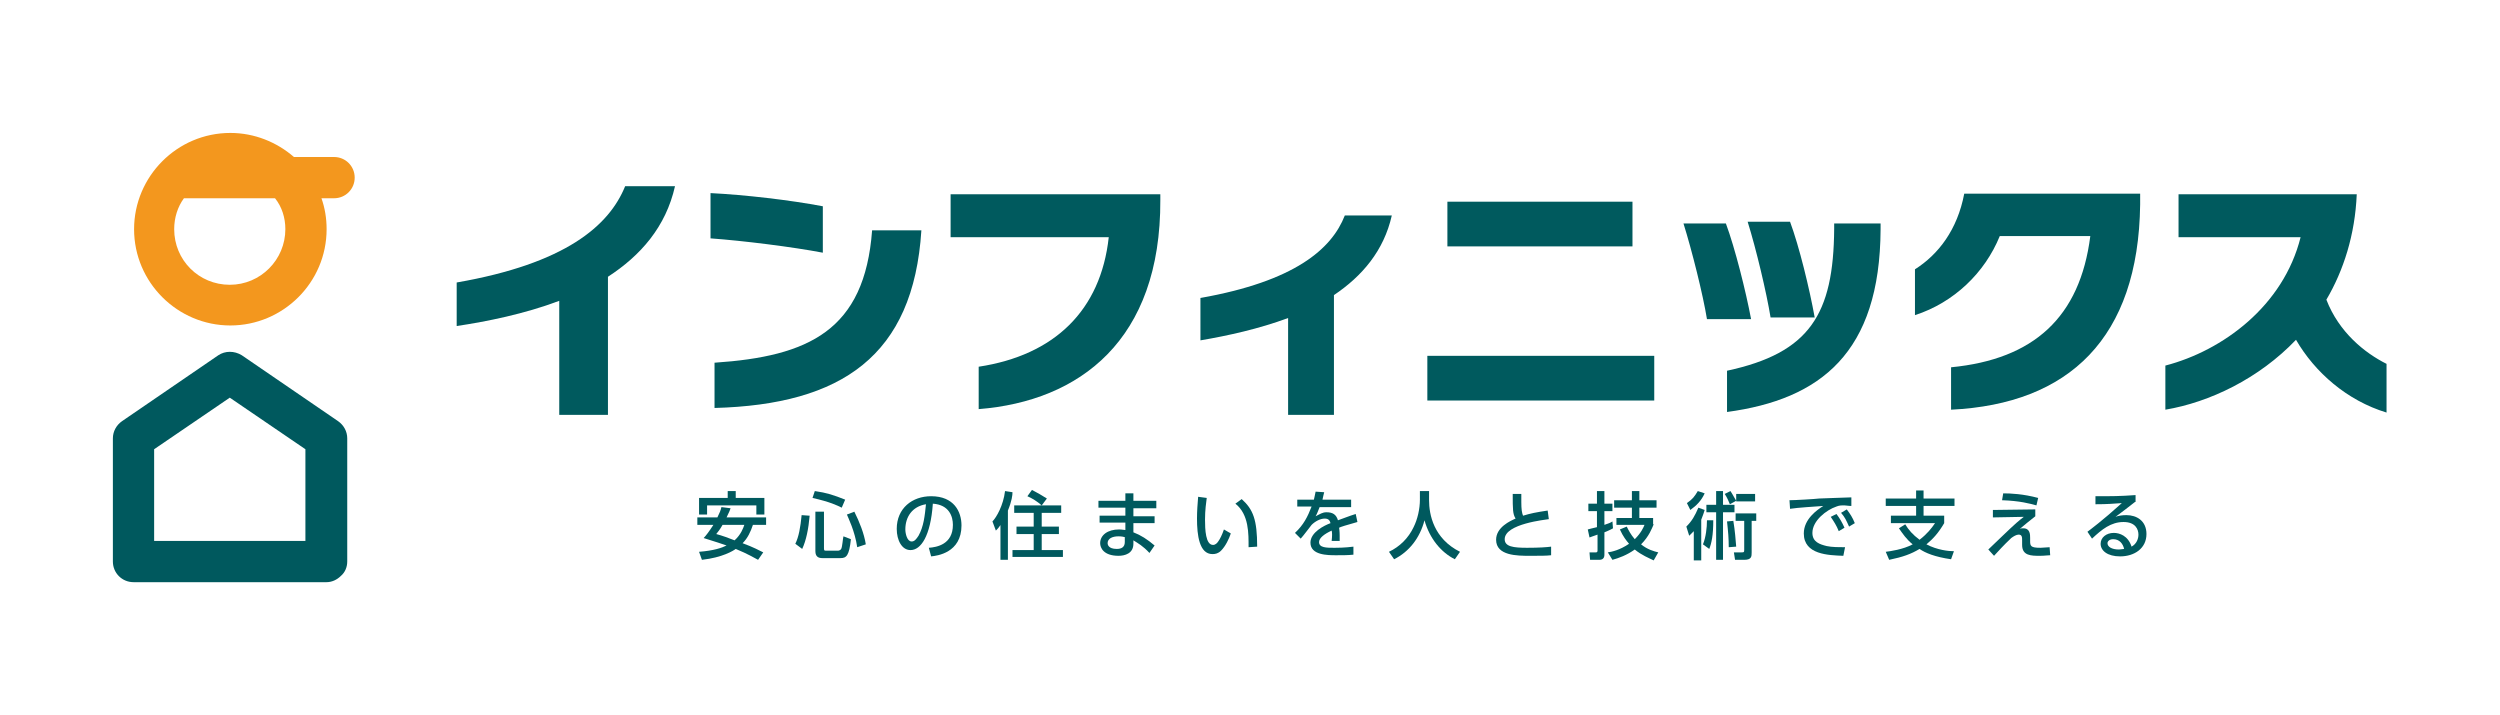<?xml version="1.0" encoding="utf-8"?>
<!-- Generator: Adobe Illustrator 24.0.1, SVG Export Plug-In . SVG Version: 6.00 Build 0)  -->
<svg version="1.1" id="レイヤー_1" xmlns="http://www.w3.org/2000/svg" xmlns:xlink="http://www.w3.org/1999/xlink" x="0px"
	 y="0px" viewBox="0 0 436.3 124.8" style="enable-background:new 0 0 436.3 124.8;" xml:space="preserve">
<style type="text/css">
	.st0{fill:#00595E;}
	.st1{fill:#F3971E;}
	.st2{fill:#005A5E;}
</style>
<g>
	<g>
		<path class="st0" d="M127.5,88.7c-0.1,0.3-0.2,0.6-0.7,1.6h6.9v1.3h-2.3c-0.4,1.2-0.9,2.3-1.8,3.2c1.9,0.7,3,1.3,3.6,1.6l-0.9,1.3
			c-0.6-0.3-1.7-1-3.9-1.9c-0.4,0.3-2.3,1.5-5.9,1.9l-0.5-1.4c2.6-0.2,4-0.7,4.8-1.1c-0.8-0.3-1.8-0.6-4-1.3c0.4-0.4,1-1.2,1.7-2.3
			h-2.8v-1.3h3.5c0.4-0.8,0.6-1.3,0.7-1.8L127.5,88.7z M122,86.9h5v-1.2h1.4v1.2h5v2.9H132v-1.6h-8.6v1.6H122V86.9z M126.1,91.6
			c-0.5,0.9-0.8,1.2-1.1,1.6c1.1,0.3,2.2,0.7,3.2,1.1c1.1-1,1.5-2.1,1.7-2.7H126.1z"/>
		<path class="st0" d="M141.3,90c-0.2,2.3-0.6,4.3-1.3,5.8l-1.2-0.9c0.6-1.2,0.9-2.9,1.1-5L141.3,90z M142.2,85.7
			c2.1,0.3,3.3,0.7,5.3,1.5l-0.6,1.4c-0.8-0.4-2-1-5.1-1.7L142.2,85.7z M142.4,89.3h1.4v6.4c0,0.4,0.1,0.4,0.3,0.4h2.2
			c0.1,0,0.4-0.1,0.5-0.3c0.2-0.3,0.3-1.9,0.4-2.2l1.3,0.5c-0.3,2.9-0.8,3.3-1.8,3.3h-3.2c-0.6,0-1.2-0.2-1.2-1.2V89.3z M149.1,89.3
			c0.9,1.8,1.7,3.8,2,5.7l-1.5,0.5c-0.4-2.8-1.6-5.2-1.8-5.7L149.1,89.3z"/>
		<path class="st0" d="M162.1,95.6c1.4-0.1,4.2-0.6,4.2-4c0-1.4-0.6-3.5-3.5-3.7c-0.4,5.7-2.1,8.1-3.9,8.1c-1.5,0-2.4-1.7-2.4-3.7
			c0-3.6,2.7-5.7,6-5.7c4,0,5.3,2.7,5.3,5.1c0,4.8-4.3,5.3-5.3,5.4L162.1,95.6z M158,92.4c0,0.7,0.3,2.1,1.1,2.1
			c0.5,0,0.8-0.4,1.2-1c0.9-1.6,1.1-3.5,1.3-5.5C159.2,88.4,158,90.2,158,92.4z"/>
		<path class="st0" d="M174.7,91.5c-0.4,0.6-0.6,0.8-0.9,1.1l-0.6-1.6c0.7-0.7,1.9-2.8,2.2-5.3l1.3,0.2c0,0.5-0.1,1.5-0.8,3.2v8.6
			h-1.3V91.5z M181.8,88.2c-0.8-0.7-1.6-1.2-2.5-1.6l0.8-1.1c0.8,0.4,1.8,1,2.6,1.5L181.8,88.2h3.4v1.3h-3.4v2.4h3v1.3h-3V96h3.7
			v1.2h-8.8V96h3.7v-2.8h-3v-1.3h3v-2.4h-3.4v-1.3H181.8z"/>
		<path class="st0" d="M201.8,87.5v1.2h-4v1.4h3.7v1.2h-3.7v1.6c1.3,0.5,2.4,1.2,3.7,2.3l-0.9,1.3c-1.1-1.2-2-1.7-2.8-2.2l0,0.6
			c0,1.7-1.5,2.1-2.6,2.1c-2.6,0-3.2-1.4-3.2-2.2c0-1.4,1.3-2.4,3.3-2.4c0.5,0,0.9,0.1,1.1,0.1v-1.3h-4.5v-1.2h4.5v-1.4h-4.7v-1.2
			h4.7v-1.3h1.4v1.3H201.8z M196.4,93.8c-0.2-0.1-0.6-0.2-1.2-0.2c-1.1,0-1.9,0.4-1.9,1.2c0,0.2,0.1,1,1.6,1c0.8,0,1.4-0.3,1.4-1.2
			V93.8z"/>
		<path class="st0" d="M210.6,86.9c-0.1,0.8-0.3,2.1-0.3,3.8c0,1.7,0.1,4.4,1.4,4.4c0.4,0,0.7-0.3,0.9-0.6c0.3-0.4,0.7-1.2,1-2.1
			l1.2,0.7c-0.3,0.9-0.9,2.2-1.7,3c-0.5,0.5-1,0.6-1.5,0.6c-2.3,0-2.7-3.3-2.7-6.2c0-1.3,0.1-2.6,0.2-3.8L210.6,86.9z M217.9,95.5
			c0-2.3,0.1-5.7-2.3-7.6l1.1-0.8c2,1.8,2.7,3.6,2.7,8.3L217.9,95.5z"/>
		<path class="st0" d="M235.8,87.3v1.2h-5.5c-0.3,0.7-0.4,1.1-0.7,1.6c0.8-0.4,1.2-0.7,1.9-0.7c1.1,0,1.7,0.4,2,1.4
			c0.6-0.2,2.1-0.8,3.1-1.1l0.3,1.4c-1.8,0.5-3.1,0.9-3.2,1c0.1,0.6,0.1,1.2,0.1,1.4c0,0.4,0,0.7,0,0.9h-1.4c0.1-0.8,0.1-1.5,0-1.8
			c-1.3,0.6-2.2,1.3-2.2,2c0,1,1.3,1,2.7,1c0.3,0,1.8,0,3.3-0.2l0,1.4c-0.9,0.1-2,0.1-3,0.1c-1.5,0-4.5,0-4.5-2.2
			c0-1.8,2.4-3,3.5-3.4c-0.1-0.4-0.3-0.8-1-0.8c-0.8,0-1.7,0.5-2.3,1.1c-0.1,0.1-1.5,2-1.9,2.4l-1-1c1.5-1.4,2.2-2.8,2.9-4.6h-2.5
			v-1.2h2.9c0.1-0.5,0.2-0.8,0.3-1.4l1.5,0.1c-0.1,0.5-0.2,0.7-0.3,1.3H235.8z"/>
		<path class="st0" d="M247.9,85.7h1.5v1.6c0,2.5,0.8,6.7,5.4,9l-0.9,1.3c-2.4-1.2-4.4-3.6-5.3-6.8c-0.8,3.1-2.7,5.5-5.3,6.8
			l-0.9-1.3c1.9-0.9,3.4-2.4,4.3-4.3c0.7-1.4,1.1-3.2,1.1-4.8V85.7z"/>
		<path class="st0" d="M270.3,90.6c-0.5,0.1-7.7,0.8-7.7,3.5c0,1.3,1.5,1.5,3.9,1.5c2.1,0,3.5-0.1,4.2-0.2l0,1.5
			c-0.8,0.1-1.9,0.1-3.7,0.1c-2.2,0-5.9,0-5.9-2.8c0-2.2,2.5-3.3,3.4-3.7c-0.5-0.8-0.5-1.6-0.5-4.3h1.5c0,0.4,0,0.8,0,1.4
			c0,1.3,0.1,1.9,0.3,2.4c1.3-0.4,2.3-0.6,4.3-0.9L270.3,90.6z"/>
		<path class="st0" d="M277.1,92.4c0.4-0.1,0.7-0.2,1.6-0.4v-2.8h-1.5v-1.3h1.5v-2.2h1.3v2.2h1.4v1.3H280v2.4
			c0.9-0.3,1.1-0.4,1.4-0.6l0.1,1.2c-0.2,0.1-0.5,0.3-1.5,0.7v3.9c0,0.6-0.3,0.9-0.9,0.9h-1.6l-0.1-1.3h1.1c0.1,0,0.3,0,0.3-0.3
			v-2.8c-0.9,0.3-1.1,0.4-1.4,0.5L277.1,92.4z M288.6,91.5c-0.3,0.7-0.8,2.1-2.2,3.5c1.1,0.9,2.2,1.2,3,1.4l-0.8,1.4
			c-0.8-0.4-2.1-0.9-3.3-1.9c-1.4,1-2.8,1.5-3.9,1.8l-0.8-1.3c0.7-0.1,2.1-0.4,3.7-1.5c-0.5-0.6-1-1.2-1.6-2.5l1.2-0.5
			c0.3,0.6,0.7,1.4,1.4,2.2c1.1-1.1,1.5-2,1.7-2.5h-4.9v-1.2h2.7v-1.8h-3.1v-1.3h3.1v-1.6h1.3v1.6h3v1.3h-3v1.8h2.4V91.5z"/>
		<path class="st0" d="M297.5,89c-0.1,0.4-0.3,0.9-0.6,1.7v7.1h-1.3v-5.1c-0.3,0.3-0.5,0.5-0.8,0.8l-0.5-1.6c1-1,1.5-1.9,2.1-3.3
			L297.5,89z M294.4,87.8c1-0.7,1.3-1.1,1.9-2.1l1.2,0.4c-0.6,1.3-1.4,2.1-2.5,2.9L294.4,87.8z M297.2,95c0.5-1.2,0.7-2.9,0.7-4.2
			h1.1c0,2.6-0.3,4-0.7,5L297.2,95z M299.5,85.7h1.2v2.4h2v1.3h-2v8.3h-1.2v-8.3h-1.7v-1.3h1.7V85.7z M302,85.7
			c0.4,0.6,0.8,1.4,1,1.7l-1.1,0.6c-0.2-0.5-0.5-1.2-0.9-1.8L302,85.7z M301.7,95.5c0-1.5-0.1-2.7-0.3-4.5l1.1-0.1
			c0.3,1.8,0.4,3.3,0.5,4.5L301.7,95.5z M306.5,89.6v1.3h-0.8v5.5c0,0.7,0,1.3-1.3,1.3h-1.6l-0.2-1.3h1.3c0.4,0,0.5,0,0.5-0.4v-5.1
			h-1.5v-1.3H306.5z M306.3,86.2v1.3H303v-1.3H306.3z"/>
		<path class="st0" d="M323.1,88.3c-0.5,0-0.9-0.1-1.2-0.1c-0.6,0-0.9,0-1.4,0.2c-1.8,0.6-4.2,2.5-4.2,4.6c0,1.6,1.3,2,2.5,2.3
			c0.9,0.2,2.2,0.2,3.2,0.2l-0.3,1.5c-2.6-0.1-6.9-0.2-6.9-3.9c0-2.5,2.3-4.1,3.4-4.8c-1.4,0.1-4.6,0.3-5.8,0.5l-0.1-1.5
			c0.9,0,4.4-0.2,5.2-0.3c2-0.1,3.4-0.1,5.6-0.2L323.1,88.3z M320.5,89.7c0.6,0.8,1,1.5,1.4,2.4l-1,0.6c-0.4-1-0.8-1.6-1.4-2.5
			L320.5,89.7z M322.3,88.9c0.6,0.8,1,1.4,1.4,2.4l-1,0.6c-0.5-1.1-0.7-1.6-1.4-2.4L322.3,88.9z"/>
		<path class="st0" d="M340.5,97.6c-2.8-0.4-4.5-1.1-5.5-1.8c-1.5,0.9-2.9,1.4-5.3,1.9l-0.6-1.4c0.8-0.1,3-0.4,4.7-1.3
			c-1.1-0.9-1.7-1.8-2.4-2.8l1.1-0.7c0.6,1,1.3,1.8,2.5,2.7c1.3-1,2.1-2,2.7-2.9H330V90h4.4v-1.7h-5.3V87h5.3v-1.4h1.3V87h5.4v1.3
			h-5.4V90h3.6v1.3c-1,1.7-1.9,2.7-3.1,3.7c1.9,1,3.9,1.2,4.8,1.2L340.5,97.6z"/>
		<path class="st0" d="M355.2,88.9v1.2c-1,0.8-1.9,1.5-2.7,2.2c0.2-0.1,0.3-0.1,0.6-0.1c1.2,0,1.2,1.1,1.2,1.7v0.5
			c0,0.9,0.1,1.2,1.8,1.2c0.5,0,1.2-0.1,1.6-0.1l0.1,1.4c-0.5,0-0.9,0.1-1.8,0.1c-1.5,0-3.1,0-3.1-1.9v-0.8c0-0.5,0-1-0.6-1
			c-0.4,0-0.9,0.3-1.3,0.6c-0.6,0.6-1,0.9-3,3.1l-1-1.1c0.2-0.2,2-1.9,2.4-2.3c2.5-2.4,2.9-2.7,3.8-3.4l-5.4,0.1v-1.3L355.2,88.9z
			 M355.4,88.2c-1.1-0.3-2.9-0.8-6-0.9l0.2-1.2c1.3,0,3.5,0.1,6.1,0.8L355.4,88.2z"/>
		<path class="st0" d="M372.6,87.6c-1,0.8-2.2,1.7-3.4,2.6c0.5-0.2,1.2-0.3,1.9-0.3c1.8,0,3.5,1,3.5,3.3c0,2.5-2.1,3.9-4.6,3.9
			c-2.2,0-3.4-1-3.4-2.2c0-1.1,1-1.9,2.3-1.9c1,0,2.5,0.5,3.1,2.4c0.9-0.5,1.2-1.4,1.2-2.1c0-0.9-0.5-2.2-2.6-2.2
			c-2.2,0-3.8,1.3-5.5,2.9l-0.8-1.2c0.4-0.3,2.7-2,6-5c-1.5,0.1-2.5,0.2-4.6,0.2v-1.4c3,0,4.2,0,7-0.2V87.6z M368.8,94.1
			c-0.7,0-1,0.4-1,0.7c0,0.6,0.7,1.1,2,1.1c0.3,0,0.7-0.1,0.9-0.1C370.5,94.9,369.9,94.1,368.8,94.1z"/>
	</g>
	<path class="st0" d="M57,101.6H23.3c-2,0-3.6-1.6-3.6-3.6V76.5c0-1.2,0.6-2.3,1.6-3L38.1,62c1.2-0.8,2.8-0.8,4.1,0L59,73.5
		c1,0.7,1.6,1.8,1.6,3l0,21.5c0,1-0.4,1.9-1.1,2.5C58.8,101.2,57.9,101.6,57,101.6z M26.9,94.4h26.4l0-16l-13.2-9l-13.2,9V94.4z"/>
	<path class="st1" d="M58.3,27.4h-7c-3-2.6-6.9-4.2-11.1-4.2c-9.3,0-16.8,7.6-16.8,16.8c0,9.3,7.6,16.8,16.8,16.8S57,49.3,57,40
		c0-1.9-0.3-3.7-0.9-5.4h2.2c2,0,3.6-1.6,3.6-3.6S60.3,27.4,58.3,27.4z M49.8,40c0,5.3-4.3,9.7-9.7,9.7s-9.7-4.3-9.7-9.7
		c0-2,0.6-3.9,1.7-5.4h15.9C49.2,36.1,49.8,38,49.8,40z"/>
	<g>
		<path class="st2" d="M106.1,48.3v24.1h-8.5V52.5c-6.1,2.3-12.6,3.6-17.9,4.4v-7.6c19-3.3,26.6-9.9,29.4-16.8h8.7
			C116.2,39.6,111.8,44.6,106.1,48.3z"/>
		<path class="st2" d="M124,41.6v-7.9c6,0.3,13.8,1.2,19.6,2.3v8.1C138.4,43.1,129.6,42,124,41.6z M124.7,71.2v-7.9
			c16.4-1.1,26.2-5.6,27.5-23.1h8.6C159.4,62.1,146.9,70.6,124.7,71.2z"/>
		<path class="st2" d="M170.8,71.4V64c13.2-2,21.3-9.8,22.7-22.6h-27.6v-7.5h36.6v1C202.6,59.4,188.4,70,170.8,71.4z"/>
		<path class="st2" d="M232.8,51.5v20.9h-8V55.5c-5.1,1.9-10.6,3.1-15.3,3.9V52c16.4-2.9,22.9-8.5,25.2-14.4h8.2
			C241.5,43.8,237.7,48.2,232.8,51.5z"/>
		<path class="st2" d="M249.1,69.9v-7.8h39.6v7.8H249.1z M252.6,43v-7.8h32.3V43H252.6z"/>
		<path class="st2" d="M297.9,55.7c-0.7-4.3-2.6-11.9-4.1-16.7h7.4c1.6,4.3,3.5,11.9,4.4,16.7H297.9z M301.4,71.9v-7.2
			c14.4-3.1,18.6-9.8,18.7-24.8v-0.9h8.1v1C328.1,61.6,317.7,69.7,301.4,71.9z M309,55.4c-0.7-4.3-2.5-11.9-4-16.7h7.4
			c1.6,4.3,3.4,11.7,4.3,16.7H309z"/>
		<path class="st2" d="M340.5,71.5v-7.4c14.4-1.4,22.5-8.7,24.3-22.9H349c-2.6,6.4-8,11.6-14.8,13.8v-8c4.1-2.6,7.4-6.9,8.6-13.2
			h30.7v1.9C373.2,59,361.1,70.5,340.5,71.5z"/>
		<path class="st2" d="M400.7,59.3c-6.5,6.8-15.1,10.9-22.8,12.2v-7.7c10-2.6,20.6-10.4,23.6-22.4h-21.3v-7.5h31.1
			c-0.3,7.1-2.3,13.3-5.3,18.4c2.2,5.7,6.7,9.3,10.5,11.2v8.5C409.6,69.9,404,65,400.7,59.3z"/>
	</g>
</g>
<g>
</g>
<g>
</g>
<g>
</g>
<g>
</g>
<g>
</g>
<g>
</g>
</svg>
